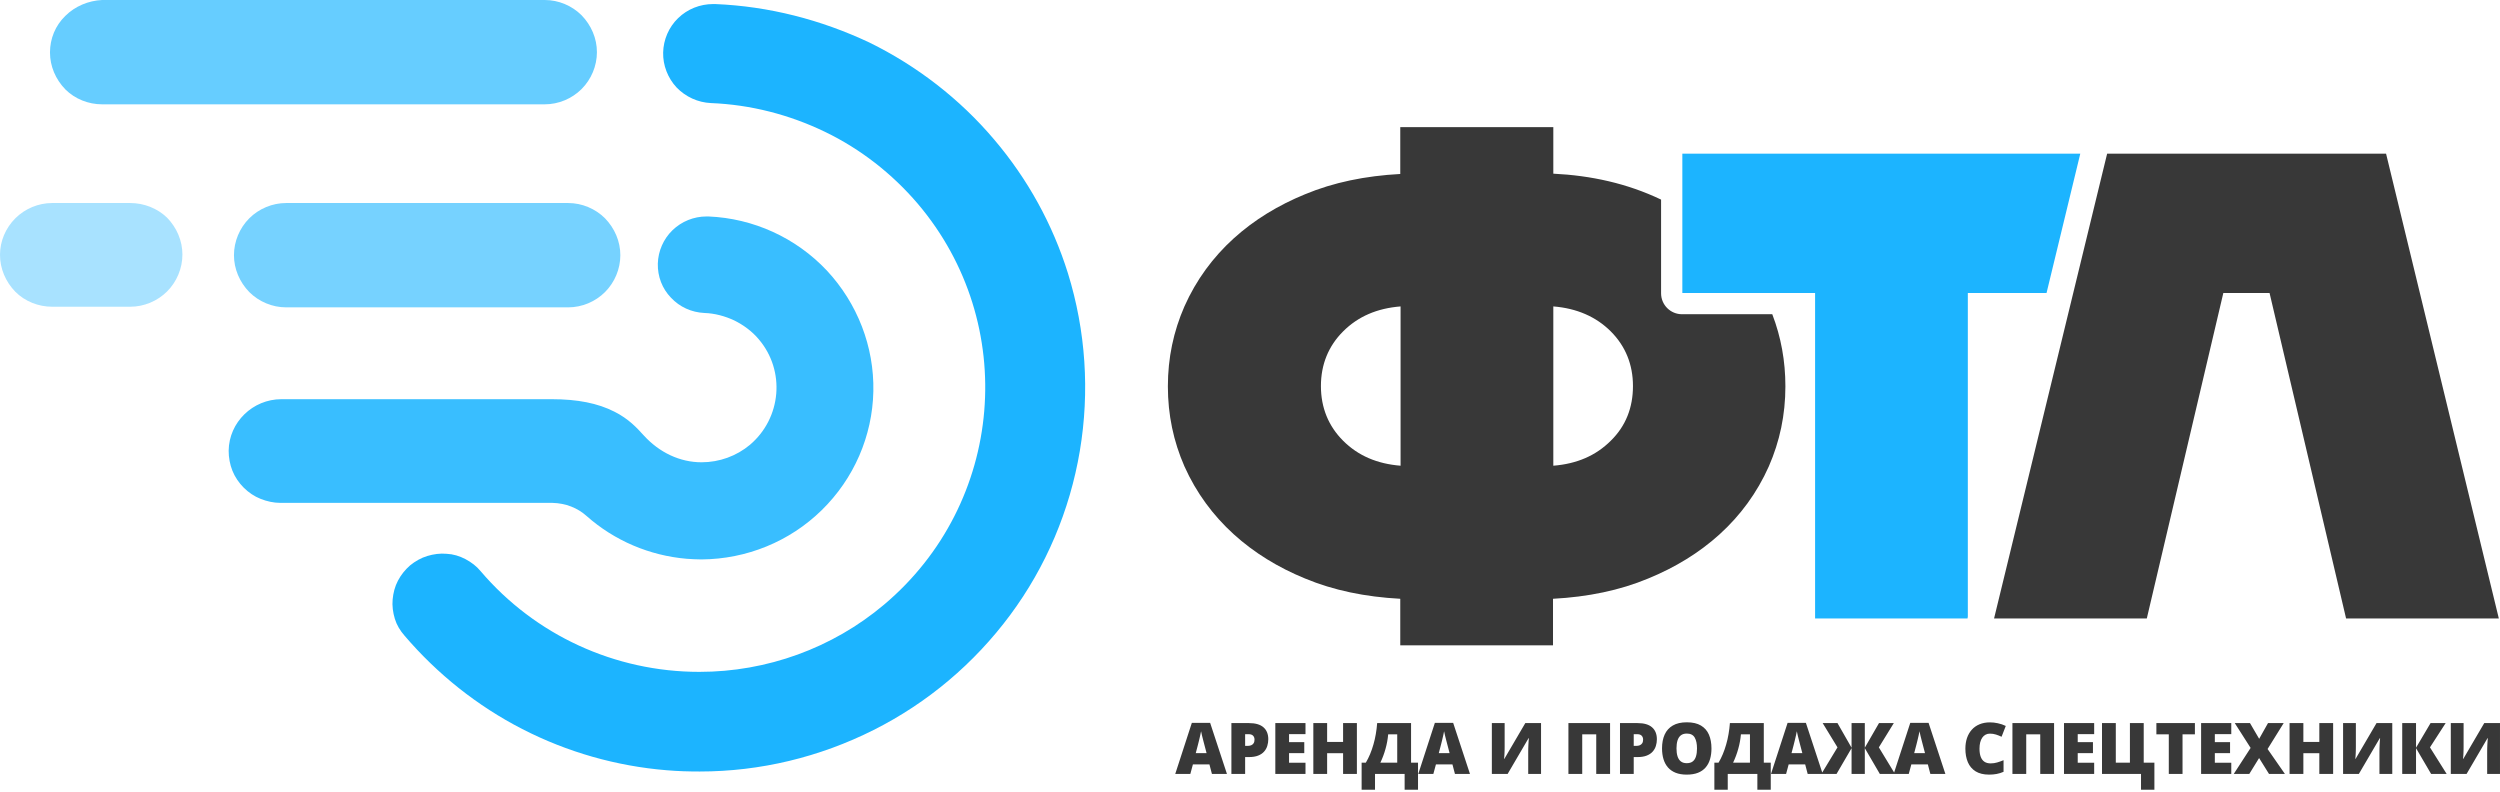 <?xml version="1.0" encoding="UTF-8"?> <svg xmlns="http://www.w3.org/2000/svg" width="777" height="246" viewBox="0 0 777 246" fill="none"> <path d="M482.771 144.745C490.052 144.162 495.974 141.638 500.633 136.979C505.293 132.416 507.526 126.688 507.526 119.99C507.526 113.291 505.196 107.564 500.633 103.001C496.071 98.438 490.052 95.817 482.771 95.235V144.745ZM482.771 39.511V53.976C494.517 54.558 505.682 56.985 516.263 62.033V91.157C516.263 94.749 519.176 97.662 522.767 97.662H550.823C553.542 104.748 554.901 112.223 554.901 120.087C554.901 128.921 553.153 137.173 549.755 144.939C542.377 161.54 528.883 172.995 512.283 179.79C503.449 183.479 493.547 185.518 482.674 186.101V200.565H435.202V186.101C424.329 185.518 414.427 183.479 405.593 179.79C388.992 172.995 375.499 161.443 368.121 144.939C364.723 137.173 362.975 128.921 362.975 120.087C362.975 111.253 364.723 103.001 368.121 95.235C375.499 78.634 388.992 67.179 405.593 60.383C414.427 56.694 424.329 54.656 435.202 54.073V39.511C435.299 39.511 482.771 39.511 482.771 39.511ZM435.299 95.235C428.018 95.817 422.096 98.341 417.437 103.001C412.874 107.564 410.544 113.291 410.544 119.99C410.544 126.688 412.874 132.416 417.437 136.979C422.096 141.638 428.018 144.162 435.299 144.745V95.235Z" fill="#383838"></path> <path d="M331.919 84.944C327.162 69.703 319.396 55.626 309.009 43.394C298.33 30.774 285.03 20.484 270.177 13.203C255.13 6.116 238.917 1.942 222.317 1.262C222.123 1.262 221.929 1.262 221.637 1.262C217.56 1.262 213.677 2.815 210.765 5.631C207.852 8.446 206.202 12.329 206.105 16.309C206.008 20.29 207.561 24.27 210.279 27.182C213.094 30.095 216.88 31.842 220.958 32.036C233.287 32.522 245.325 35.628 256.392 40.967C267.459 46.307 277.264 53.976 285.224 63.295C316.872 100.574 312.212 156.394 274.74 187.945C258.722 201.439 238.335 208.817 217.366 208.817C191.057 208.817 166.302 197.362 149.411 177.558C148.149 176.004 146.498 174.742 144.654 173.772C142.809 172.801 140.868 172.218 138.829 172.121C136.79 171.927 134.752 172.218 132.81 172.801C130.868 173.383 129.024 174.451 127.471 175.713C125.917 177.072 124.655 178.625 123.685 180.47C122.714 182.314 122.228 184.256 122.034 186.295C121.84 188.333 122.131 190.372 122.714 192.314C123.296 194.255 124.364 196.003 125.723 197.556C135.917 209.497 148.343 219.399 162.322 226.583C176.301 233.766 191.64 238.135 207.27 239.397C210.667 239.688 214.065 239.785 217.463 239.785C236.296 239.785 254.741 235.32 271.536 226.874C288.331 218.428 302.795 206.196 313.96 191.149C325.124 176.101 332.502 158.627 335.608 140.182C338.715 121.737 337.453 102.807 331.919 84.944Z" fill="url(#paint0_linear_18_1613)"></path> <path d="M31.748 32.424H169.309C173.581 32.424 177.755 30.677 180.765 27.668C183.774 24.658 185.522 20.484 185.522 16.212C185.522 11.941 183.774 7.863 180.765 4.757C177.755 1.747 173.581 0 169.309 0H31.748C27.477 0.194 23.302 1.942 20.293 4.951C17.186 7.96 15.536 12.038 15.536 16.309C15.536 20.581 17.284 24.658 20.293 27.765C23.302 30.774 27.477 32.424 31.748 32.424Z" fill="url(#paint1_linear_18_1613)" fill-opacity="0.671"></path> <path d="M88.928 63.101C84.656 63.101 80.482 64.849 77.472 67.858C74.463 70.868 72.716 75.042 72.716 79.314C72.716 83.585 74.463 87.662 77.472 90.769C80.482 93.778 84.656 95.526 88.928 95.526H176.59C180.862 95.526 185.036 93.778 188.045 90.769C191.055 87.76 192.802 83.585 192.802 79.314C192.802 75.042 191.055 70.965 188.045 67.858C185.036 64.849 180.862 63.101 176.59 63.101H88.928Z" fill="url(#paint2_linear_18_1613)" fill-opacity="0.6"></path> <path d="M40.482 63.101H16.212C11.941 63.101 7.766 64.849 4.757 67.858C1.747 70.868 0 74.945 0 79.217C0 83.488 1.747 87.565 4.757 90.672C7.766 93.681 11.941 95.332 16.212 95.332H40.482C44.754 95.332 48.928 93.584 51.937 90.575C54.947 87.565 56.694 83.391 56.694 79.12C56.694 74.848 54.947 70.771 51.937 67.664C48.928 64.752 44.754 63.101 40.482 63.101Z" fill="url(#paint3_linear_18_1613)" fill-opacity="0.38"></path> <path d="M182.318 160.375C190.958 168.044 201.928 172.704 213.481 173.674C215.034 173.771 216.49 173.869 218.043 173.869C232.023 173.771 245.42 168.335 255.419 158.53C265.418 148.725 271.146 135.522 271.437 121.64C271.728 107.758 266.486 94.264 256.972 84.07C247.361 73.877 234.159 67.858 220.179 67.276C219.985 67.276 219.791 67.276 219.597 67.276C215.616 67.276 211.83 68.829 209.015 71.547C206.2 74.265 204.549 78.052 204.452 81.935C204.355 85.915 205.811 89.701 208.53 92.516C211.248 95.429 214.937 97.079 218.917 97.273C222.121 97.37 225.324 98.244 228.237 99.603C231.149 101.059 233.77 103.001 235.809 105.428C244.158 115.233 242.896 129.892 233.091 138.241C228.916 141.735 223.577 143.677 218.043 143.677C211.345 143.677 204.938 140.668 200.084 135.328L199.987 135.231C198.045 133.095 195.424 130.183 190.958 127.95C185.813 125.329 179.503 124.067 171.445 124.067H87.472C78.541 124.067 71.163 131.251 71.066 140.085C71.066 142.221 71.454 144.357 72.231 146.298C73.007 148.24 74.269 150.084 75.725 151.54C77.279 153.094 79.026 154.259 80.968 155.035C82.909 155.812 85.045 156.297 87.181 156.297H171.737C175.814 156.394 179.503 157.851 182.318 160.375Z" fill="url(#paint4_linear_18_1613)" fill-opacity="0.871"></path> <path d="M522.871 91.06V47.763H646.55L636.065 91.06H611.601V191.634L611.504 192.217H564.13V91.06H522.871ZM652.86 90.284V91.06H652.666L652.86 90.284Z" fill="#1CB4FF"></path> <path d="M705.378 91.06H691.011L667.226 192.217H619.755L654.897 47.763H741.589L776.634 192.217H729.163L705.378 91.06Z" fill="#383838"></path> <path d="M376.666 240.536L375.888 237.575H370.755L369.956 240.536H365.266L370.42 224.674H376.114L381.333 240.536H376.666ZM375.002 234.075L374.321 231.481C374.249 231.2 374.144 230.801 374.008 230.282C373.871 229.756 373.734 229.216 373.597 228.661C373.467 228.099 373.366 227.638 373.294 227.278C373.23 227.638 373.136 228.085 373.013 228.618C372.898 229.144 372.776 229.666 372.646 230.185C372.524 230.703 372.416 231.136 372.322 231.481L371.641 234.075H375.002ZM388.187 224.739C390.189 224.739 391.688 225.175 392.682 226.046C393.683 226.918 394.184 228.157 394.184 229.763C394.184 230.484 394.079 231.175 393.87 231.838C393.668 232.501 393.334 233.091 392.865 233.61C392.404 234.129 391.788 234.539 391.018 234.842C390.254 235.144 389.31 235.296 388.187 235.296H386.987V240.536H382.719V224.739H388.187ZM388.089 228.186H386.987V231.816H387.83C388.198 231.816 388.54 231.755 388.857 231.633C389.174 231.503 389.426 231.298 389.613 231.017C389.807 230.729 389.905 230.347 389.905 229.871C389.905 229.374 389.757 228.971 389.462 228.661C389.166 228.344 388.709 228.186 388.089 228.186ZM405.748 240.536H396.369V224.739H405.748V228.164H400.637V230.649H405.37V234.075H400.637V237.057H405.748V240.536ZM421.721 240.536H417.431V234.096H412.472V240.536H408.182V224.739H412.472V230.595H417.431V224.739H421.721V240.536ZM438.558 224.739V237.035H440.719V245.452H436.559V240.536H427.353V245.452H423.193V237.035H424.501C424.991 236.207 425.434 235.317 425.83 234.366C426.226 233.415 426.572 232.418 426.867 231.373C427.17 230.329 427.414 229.252 427.602 228.143C427.796 227.026 427.937 225.892 428.023 224.739H438.558ZM434.258 228.229H431.448C431.376 229 431.272 229.763 431.135 230.52C430.998 231.269 430.825 232.011 430.616 232.746C430.415 233.48 430.181 234.204 429.914 234.917C429.648 235.631 429.349 236.336 429.017 237.035H434.258V228.229ZM452.197 240.536L451.419 237.575H446.287L445.487 240.536H440.798L445.952 224.674H451.646L456.865 240.536H452.197ZM450.533 234.075L449.852 231.481C449.78 231.2 449.676 230.801 449.539 230.282C449.402 229.756 449.265 229.216 449.128 228.661C448.999 228.099 448.898 227.638 448.826 227.278C448.761 227.638 448.667 228.085 448.545 228.618C448.43 229.144 448.307 229.666 448.178 230.185C448.055 230.703 447.947 231.136 447.853 231.481L447.173 234.075H450.533ZM463.667 224.739H467.643V231.968C467.643 232.292 467.64 232.634 467.633 232.994C467.625 233.347 467.615 233.696 467.6 234.042C467.586 234.388 467.568 234.716 467.546 235.025C467.525 235.335 467.499 235.609 467.471 235.847H467.557L474.062 224.739H478.956V240.536H474.969V233.696C474.969 233.401 474.973 233.066 474.98 232.692C474.995 232.317 475.009 231.932 475.023 231.535C475.045 231.139 475.067 230.757 475.088 230.39C475.117 230.023 475.146 229.702 475.175 229.428H475.077L468.573 240.536H463.667V224.739ZM487.466 240.536V224.739H500.41V240.536H496.11V228.229H491.756V240.536H487.466ZM508.96 224.739C510.963 224.739 512.461 225.175 513.455 226.046C514.456 226.918 514.957 228.157 514.957 229.763C514.957 230.484 514.853 231.175 514.644 231.838C514.442 232.501 514.107 233.091 513.639 233.61C513.178 234.129 512.562 234.539 511.791 234.842C511.028 235.144 510.084 235.296 508.96 235.296H507.761V240.536H503.493V224.739H508.96ZM508.863 228.186H507.761V231.816H508.604C508.971 231.816 509.313 231.755 509.63 231.633C509.947 231.503 510.199 231.298 510.386 231.017C510.581 230.729 510.678 230.347 510.678 229.871C510.678 229.374 510.531 228.971 510.235 228.661C509.94 228.344 509.482 228.186 508.863 228.186ZM531.924 232.616C531.924 233.833 531.776 234.943 531.481 235.944C531.193 236.938 530.739 237.795 530.119 238.515C529.5 239.236 528.704 239.79 527.732 240.179C526.759 240.561 525.596 240.752 524.242 240.752C522.916 240.752 521.767 240.561 520.795 240.179C519.829 239.79 519.034 239.239 518.407 238.526C517.78 237.806 517.316 236.945 517.013 235.944C516.71 234.943 516.559 233.826 516.559 232.594C516.559 230.952 516.829 229.526 517.37 228.315C517.917 227.098 518.76 226.158 519.898 225.495C521.036 224.825 522.491 224.491 524.263 224.491C526.064 224.491 527.526 224.825 528.65 225.495C529.781 226.165 530.609 227.109 531.135 228.326C531.661 229.544 531.924 230.974 531.924 232.616ZM521.054 232.616C521.054 233.567 521.162 234.384 521.378 235.069C521.594 235.753 521.936 236.279 522.405 236.646C522.873 237.014 523.485 237.197 524.242 237.197C525.027 237.197 525.65 237.014 526.111 236.646C526.579 236.279 526.914 235.753 527.116 235.069C527.325 234.384 527.429 233.567 527.429 232.616C527.429 231.19 527.191 230.062 526.716 229.234C526.24 228.406 525.423 227.991 524.263 227.991C523.492 227.991 522.869 228.179 522.394 228.553C521.926 228.928 521.583 229.461 521.367 230.152C521.158 230.844 521.054 231.665 521.054 232.616ZM548.189 224.739V237.035H550.35V245.452H546.19V240.536H536.984V245.452H532.824V237.035H534.131C534.621 236.207 535.064 235.317 535.46 234.366C535.856 233.415 536.202 232.418 536.497 231.373C536.8 230.329 537.045 229.252 537.232 228.143C537.427 227.026 537.567 225.892 537.654 224.739H548.189ZM543.888 228.229H541.079C541.007 229 540.902 229.763 540.765 230.52C540.629 231.269 540.456 232.011 540.247 232.746C540.045 233.48 539.811 234.204 539.544 234.917C539.278 235.631 538.979 236.336 538.648 237.035H543.888V228.229ZM561.827 240.536L561.05 237.575H555.917L555.118 240.536H550.428L555.582 224.674H561.276L566.495 240.536H561.827ZM560.164 234.075L559.483 231.481C559.411 231.2 559.306 230.801 559.169 230.282C559.033 229.756 558.896 229.216 558.759 228.661C558.629 228.099 558.528 227.638 558.456 227.278C558.391 227.638 558.298 228.085 558.175 228.618C558.06 229.144 557.938 229.666 557.808 230.185C557.686 230.703 557.578 231.136 557.484 231.481L556.803 234.075H560.164ZM571.09 232.281L566.487 224.739H571.09L575.466 232.389V224.739H579.583V232.389L583.992 224.739H588.595L583.948 232.281L588.962 240.536H584.251L579.583 232.529V240.536H575.466V232.529L570.799 240.536H566.088L571.09 232.281ZM599.954 240.536L599.176 237.575H594.043L593.244 240.536H588.554L593.708 224.674H599.403L604.621 240.536H599.954ZM598.29 234.075L597.609 231.481C597.537 231.2 597.433 230.801 597.296 230.282C597.159 229.756 597.022 229.216 596.885 228.661C596.755 228.099 596.655 227.638 596.583 227.278C596.518 227.638 596.424 228.085 596.302 228.618C596.186 229.144 596.064 229.666 595.934 230.185C595.812 230.703 595.704 231.136 595.61 231.481L594.929 234.075H598.29ZM618.458 228.013C617.954 228.013 617.504 228.121 617.107 228.337C616.711 228.546 616.373 228.852 616.092 229.256C615.811 229.659 615.595 230.152 615.443 230.736C615.299 231.312 615.227 231.968 615.227 232.702C615.227 233.696 615.353 234.532 615.605 235.209C615.858 235.886 616.239 236.398 616.751 236.743C617.269 237.089 617.918 237.262 618.696 237.262C619.402 237.262 620.079 237.165 620.727 236.97C621.383 236.776 622.042 236.542 622.704 236.268V239.877C622.006 240.187 621.289 240.41 620.554 240.547C619.827 240.684 619.052 240.752 618.231 240.752C616.517 240.752 615.112 240.414 614.017 239.736C612.929 239.052 612.126 238.105 611.608 236.895C611.096 235.685 610.84 234.28 610.84 232.681C610.84 231.485 611.006 230.39 611.337 229.396C611.676 228.402 612.169 227.541 612.818 226.814C613.466 226.079 614.266 225.513 615.216 225.117C616.174 224.714 617.269 224.512 618.501 224.512C619.265 224.512 620.068 224.602 620.911 224.782C621.761 224.955 622.589 225.236 623.396 225.625L622.088 228.985C621.512 228.712 620.929 228.481 620.338 228.294C619.747 228.107 619.121 228.013 618.458 228.013ZM625.463 240.536V224.739H638.407V240.536H634.107V228.229H629.752V240.536H625.463ZM650.868 240.536H641.49V224.739H650.868V228.164H645.758V230.649H650.49V234.075H645.758V237.057H650.868V240.536ZM669.586 237.035V245.452H665.426V240.536H653.302V224.739H657.592V237.035H661.979V224.739H666.268V237.035H669.586ZM678.33 240.536H674.062V228.229H670.205V224.739H682.177V228.229H678.33V240.536ZM693.482 240.536H684.103V224.739H693.482V228.164H688.371V230.649H693.103V234.075H688.371V237.057H693.482V240.536ZM710.146 240.536H705.208L702.129 235.598L699.082 240.536H694.252L699.492 232.454L694.565 224.739H699.298L702.15 229.623L704.895 224.739H709.768L704.765 232.789L710.146 240.536ZM725.136 240.536H720.846V234.096H715.887V240.536H711.597V224.739H715.887V230.595H720.846V224.739H725.136V240.536ZM728.229 224.739H732.205V231.968C732.205 232.292 732.202 232.634 732.194 232.994C732.187 233.347 732.176 233.696 732.162 234.042C732.147 234.388 732.129 234.716 732.108 235.025C732.086 235.335 732.061 235.609 732.032 235.847H732.119L738.623 224.739H743.518V240.536H739.531V233.696C739.531 233.401 739.535 233.066 739.542 232.692C739.556 232.317 739.571 231.932 739.585 231.535C739.607 231.139 739.628 230.757 739.65 230.39C739.679 230.023 739.707 229.702 739.736 229.428H739.639L733.134 240.536H728.229V224.739ZM760.42 240.536H755.59L750.901 232.529V240.536H746.611V224.739H750.901V232.389L755.417 224.739H760.107L755.234 232.281L760.42 240.536ZM761.709 224.739H765.685V231.968C765.685 232.292 765.682 232.634 765.674 232.994C765.667 233.347 765.656 233.696 765.642 234.042C765.628 234.388 765.61 234.716 765.588 235.025C765.566 235.335 765.541 235.609 765.512 235.847H765.599L772.103 224.739H776.998V240.536H773.011V233.696C773.011 233.401 773.015 233.066 773.022 232.692C773.036 232.317 773.051 231.932 773.065 231.535C773.087 231.139 773.108 230.757 773.13 230.39C773.159 230.023 773.187 229.702 773.216 229.428H773.119L766.614 240.536H761.709V224.739Z" fill="#383838"></path> <defs> <linearGradient id="paint0_linear_18_1613" x1="229.68" y1="0.2" x2="229.68" y2="238.364" gradientUnits="userSpaceOnUse"> <stop stop-color="#1CB4FF"></stop> <stop offset="1" stop-color="#1CB4FF"></stop> </linearGradient> <linearGradient id="paint1_linear_18_1613" x1="100.528" y1="0.2" x2="100.528" y2="31.862" gradientUnits="userSpaceOnUse"> <stop stop-color="#1CB4FF"></stop> <stop offset="1" stop-color="#1CB4FF"></stop> </linearGradient> <linearGradient id="paint2_linear_18_1613" x1="132.775" y1="62.155" x2="132.775" y2="95.194" gradientUnits="userSpaceOnUse"> <stop stop-color="#1CB4FF"></stop> <stop offset="1" stop-color="#1CB4FF"></stop> </linearGradient> <linearGradient id="paint3_linear_18_1613" x1="28.345" y1="62.155" x2="28.345" y2="95.194" gradientUnits="userSpaceOnUse"> <stop stop-color="#1CB4FF"></stop> <stop offset="1" stop-color="#1CB4FF"></stop> </linearGradient> <linearGradient id="paint4_linear_18_1613" x1="171.262" y1="66.279" x2="171.262" y2="173.663" gradientUnits="userSpaceOnUse"> <stop stop-color="#1CB4FF"></stop> <stop offset="1" stop-color="#1CB4FF"></stop> </linearGradient> </defs> </svg> 